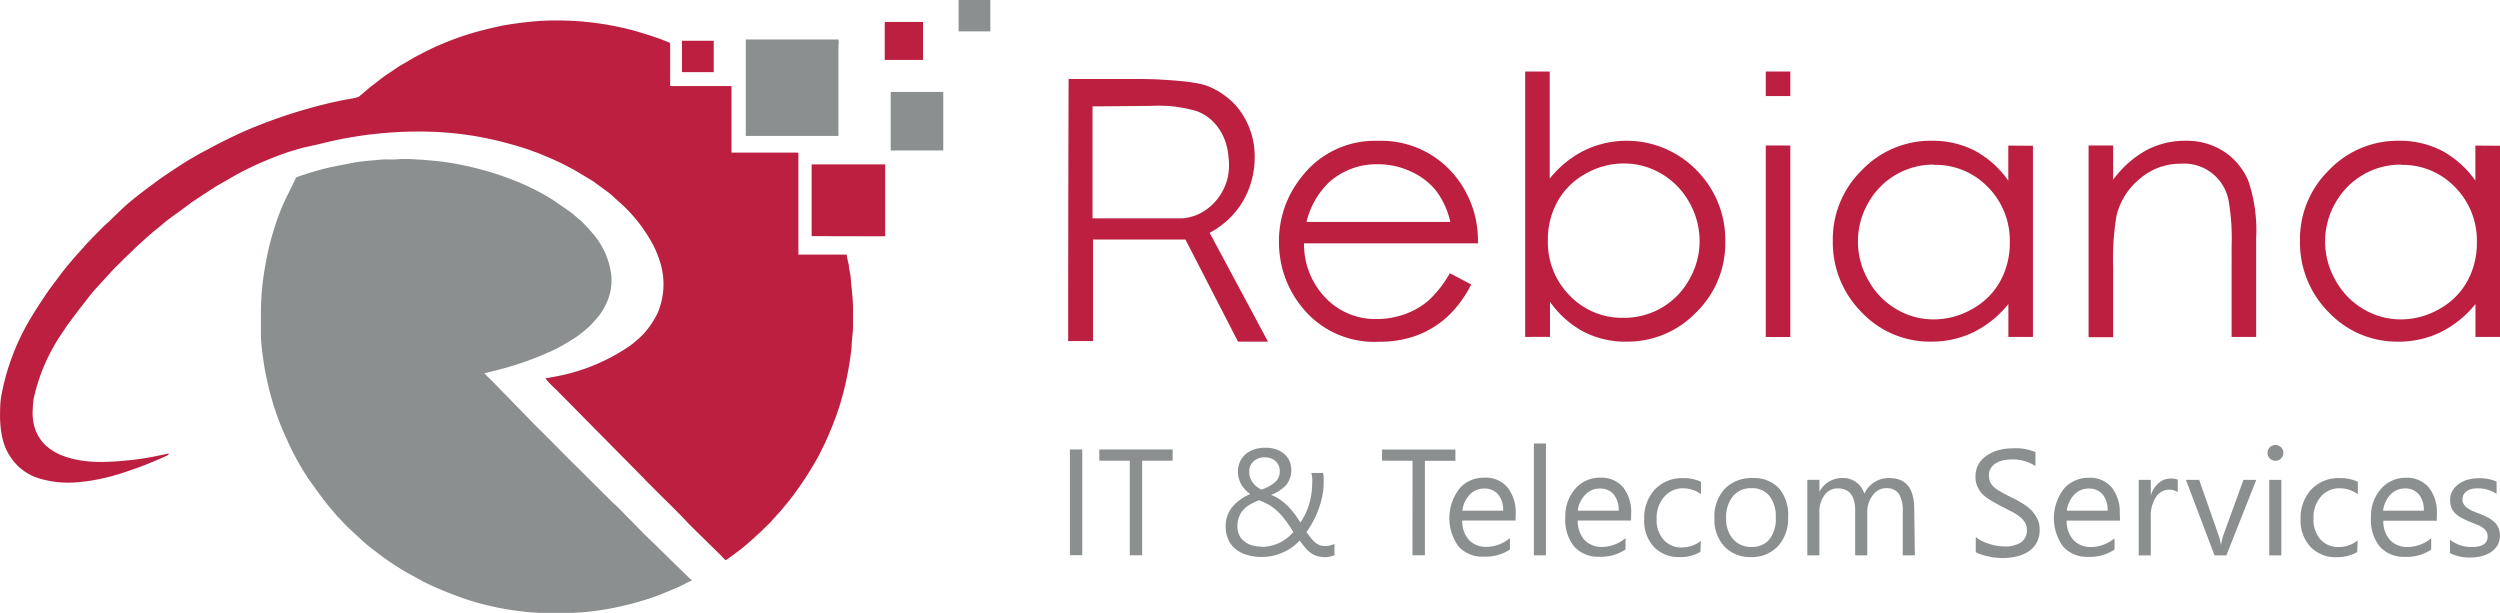 <svg xmlns="http://www.w3.org/2000/svg" viewBox="0 0 285.23 69.92"><defs><style>.cls-1,.cls-3{fill:#bc1f40;}.cls-1,.cls-2{fill-rule:evenodd;}.cls-2,.cls-4{fill:#8c8f90;}</style></defs><g id="Layer_2" data-name="Layer 2"><path class="cls-1" d="M4,52.68v.09a12.46,12.46,0,0,0,.2,2.66A8,8,0,0,0,4.6,56.8c.08.2.19.39.29.59s.1.15.16.27a6,6,0,0,0,3.24,2.61,11.52,11.52,0,0,0,4.13.52,20.24,20.24,0,0,0,2.8-.37,23.64,23.64,0,0,0,2.89-.77A43.3,43.3,0,0,0,23,57.74l.16-.08c.16-.14.1-.17-.07-.15l-1.58.33c-.92.18-1.87.32-2.81.41-2.67.28-5.4.39-7.82-.62a5.52,5.52,0,0,1-.9-.48,4,4,0,0,1-.4-.28l-.39-.32a4.86,4.86,0,0,1-1.12-1.67,5.78,5.78,0,0,1-.35-2.36,12.65,12.65,0,0,1,.11-1.29,21.37,21.37,0,0,1,3.4-7.72c.19-.28.36-.57.56-.83L13,41.06c.67-.82,1.28-1.7,2-2.48l1.83-2c.44-.47.93-.92,1.39-1.39l.89-.85.18-.18c.51-.51,1.94-1.79,2.59-2.3l.37-.3a22.1,22.1,0,0,1,2-1.54c.67-.48,1.31-1,2-1.46,1-.65,2-1.34,3-1.91.74-.41,1.47-.86,2.21-1.25a39.5,39.5,0,0,1,5.4-2.31l1.07-.32c.91-.28,1.88-.43,2.79-.67a45.53,45.53,0,0,1,11.25-1.35,37.84,37.84,0,0,1,8.81,1.05c1.09.27,2.27.59,3.31.94.36.12.68.25,1,.36s.69.27,1,.4a30.85,30.85,0,0,1,3.57,1.72l2,1.2,1.63,1.19c.41.3.75.65,1.15,1l.73.66a17.71,17.71,0,0,1,3.35,4.44,11.81,11.81,0,0,1,.8,2A8.39,8.39,0,0,1,79,41.5a10.88,10.88,0,0,1-1.29,2,7.83,7.83,0,0,1-1,1c-.14.11-.23.21-.38.33l-.42.33a22.14,22.14,0,0,1-9.06,3.63,4.5,4.5,0,0,1-.64.11,10.74,10.74,0,0,0,1.24,1.3l10,10.12c.49.54,1,1,1.52,1.54,1.13,1.13,2.28,2.23,3.37,3.39l.15.17.34.34L86.13,69c.22.22.43.46.64.66a7.2,7.2,0,0,0,.75-.52,21.66,21.66,0,0,0,2.14-1.71c.13-.12.21-.17.34-.3.33-.33.68-.6,1-.93s.78-.72,1.11-1.12c.08-.09.08-.11.17-.2l.61-.66c.11-.13.19-.2.29-.34l.88-1.06c.2-.27.38-.49.57-.75a39.07,39.07,0,0,0,2.53-3.91c.32-.54.58-1.12.86-1.68s.53-1.19.79-1.79a30.77,30.77,0,0,0,1.58-4.9,37.07,37.07,0,0,0,.76-4.41c0-.81.16-1.58.16-2.43V40.88c0-1.07-.15-2.1-.24-3.14,0-.5-.14-1-.22-1.5,0-.26-.07-.46-.12-.71a4.82,4.82,0,0,1-.14-.74H95.08V23.27c0-.09,0-.12-.12-.12H87.45V15.56h-7V10.75c0-.14-.14-.17-.26-.22l-1-.39c-1-.35-1.92-.63-2.91-.92a34.13,34.13,0,0,0-10.58-1.1,42.35,42.35,0,0,0-4.49.56L59.8,9l-.67.17a32.64,32.64,0,0,0-6.73,2.52l-.84.44-.28.15-1.58.92c-.19.11-.34.23-.54.35l-1,.67c-.67.44-1.3,1-1.93,1.45L44.9,16.8a9.25,9.25,0,0,1-1.38.29l-.73.14-.7.15a59,59,0,0,0-9.6,3.07c-1.17.48-2.3,1.05-3.44,1.61l-1.37.73a36.56,36.56,0,0,0-3.41,2c-.85.57-1.71,1.11-2.53,1.73-1.2.89-2.41,1.78-3.53,2.78-.1.09-.13.13-.23.21L16.44,31c-.68.59-1.29,1.25-1.93,1.89l-.81.85c-.09.09-.1.13-.18.22-1,1.1-2,2.24-2.88,3.44L9.57,38.83c-.68,1-1.35,2-2,3.08a26.48,26.48,0,0,0-3.47,9.21A12.51,12.51,0,0,0,4,52.68" transform="translate(-3.99 -5.74)"/><path class="cls-2" d="M33.76,41.47c0,.6,0,1.3,0,1.87,0,.17,0,.35,0,.52s0,.24,0,.47a34.62,34.62,0,0,0,1.25,7c.09.27.15.51.24.79l.26.78a31.15,31.15,0,0,0,1.19,2.94,31,31,0,0,0,2.57,4.66l1.52,2.1c.51.69,1.09,1.32,1.64,2a2.13,2.13,0,0,0,.26.26l.75.8c.61.61,1.25,1.16,1.87,1.75a17.51,17.51,0,0,0,1.42,1.16c.78.61,1.58,1.19,2.41,1.72.43.28.84.52,1.29.79l2,1.09a37.26,37.26,0,0,0,3.63,1.54,26.91,26.91,0,0,0,3.17,1,32.59,32.59,0,0,0,3.46.68,33.61,33.61,0,0,0,4.11.32h.94c.89,0,1.8-.06,2.78-.12a32.82,32.82,0,0,0,6.66-1.29c.58-.17,1.17-.35,1.73-.57l.41-.15,2-.83c.41-.17,1.24-.67,1.57-.74,0-.17-.21-.27-.33-.39l-4.09-4c-.88-.8-2.08-2.08-3-3-.39-.4-.77-.82-1.19-1.19l0,0-.18-.17-.11-.09-5.18-5.15c-1.17-1.17-2.33-2.37-3.52-3.52L60,49.07a7.63,7.63,0,0,1-.75-.76,2.54,2.54,0,0,0,.62-.14,36.27,36.27,0,0,0,7.47-2.58,22.75,22.75,0,0,0,2.43-1.43c.17-.11.3-.22.46-.34l.42-.33a12.79,12.79,0,0,0,1-.93,1.92,1.92,0,0,1,.18-.22,7.23,7.23,0,0,0,1.27-1.83,6.33,6.33,0,0,0,.65-3.21,8.82,8.82,0,0,0-2.2-5l-.26-.3a14,14,0,0,0-1.07-1.11c-.41-.32-.78-.7-1.21-1L67,28.5a3.87,3.87,0,0,1-.34-.21,27.6,27.6,0,0,0-4.09-2,35.1,35.1,0,0,0-6-1.75,28.17,28.17,0,0,0-2.9-.44l-1-.09c-.34-.05-.69-.05-1-.07a18.7,18.7,0,0,0-2.08-.05c-.63.09-1.51,0-2.17.06-1,.11-2,.16-3,.33l-2.79.55a35.79,35.79,0,0,0-3.44,1c-.46.16-.39.11-.59.53l-.72,1.47A23.63,23.63,0,0,0,35.54,31c-.28.84-.55,1.71-.77,2.58-.3,1.22-.52,2.39-.72,3.73a28.65,28.65,0,0,0-.29,4.15" transform="translate(-3.99 -5.74)"/><path class="cls-2" d="M89.08,21.25H99.65V10.91a2.09,2.09,0,0,0,0-.67H89.08Z" transform="translate(-3.99 -5.74)"/><polygon class="cls-1" points="92.6 26.94 100.99 26.96 100.99 18.76 92.6 18.76 92.6 26.94"/><path class="cls-2" d="M105.61,16.35v6.44c0,.09,0,.12.12.12h5.88V16.23h-5.88c-.09,0-.12,0-.12.12" transform="translate(-3.99 -5.74)"/><path class="cls-1" d="M104.93,8.36v4.22h4.37V8.24h-4.25c-.09,0-.12,0-.12.12" transform="translate(-3.99 -5.74)"/><rect class="cls-3" x="77.81" y="4.65" width="3.62" height="3.58"/><rect class="cls-4" x="109.37" width="3.62" height="3.58"/><path class="cls-3" d="M128.64,17.87V30.65l10.26,0a5.12,5.12,0,0,0,1-.18,4.7,4.7,0,0,0,1-.38,6,6,0,0,0,1.79-1.41A6.25,6.25,0,0,0,144.06,26a6.69,6.69,0,0,0,.1-2.26,7.09,7.09,0,0,0-.42-2,6,6,0,0,0-.64-1.25,5.24,5.24,0,0,0-2.51-2.05,15.1,15.1,0,0,0-5.17-.62l-6.78.06m-2.77-3.13h6.4c1.88,0,3.45,0,4.56.1,3.75.21,4.76.61,5.21.82a8.74,8.74,0,0,1,3.1,2.28,8.88,8.88,0,0,1,2,5.77,10,10,0,0,1-1.35,5A9.71,9.71,0,0,1,142,32.3l6.66,12.42h-3.42l-6-11.65-10.55,0q0,5.79,0,11.58h-2.83q0-15,.05-30" transform="translate(-3.99 -5.74)"/><path class="cls-3" d="M169.46,31.06a9.28,9.28,0,0,0-1.65-3.59,7.77,7.77,0,0,0-2.87-2.17,8.82,8.82,0,0,0-3.74-.82,8.11,8.11,0,0,0-5.58,2.06,9.31,9.31,0,0,0-2.57,4.52Zm0,5.88,2.38,1.25a12.84,12.84,0,0,1-2.71,3.68A10.86,10.86,0,0,1,165.66,44a12.14,12.14,0,0,1-4.35.73,10.53,10.53,0,0,1-8.4-3.5,11.73,11.73,0,0,1-3-7.9,11.6,11.6,0,0,1,2.57-7.39,10.51,10.51,0,0,1,8.71-4.13,10.86,10.86,0,0,1,9,4.23,11.69,11.69,0,0,1,2.42,7.46H152.77a8.79,8.79,0,0,0,2.44,6.21,7.85,7.85,0,0,0,5.85,2.43,9.39,9.39,0,0,0,3.27-.58A8.42,8.42,0,0,0,167,40a12.8,12.8,0,0,0,2.4-3.08" transform="translate(-3.99 -5.74)"/><path class="cls-3" d="M189.24,42a8.45,8.45,0,0,0,7.48-4.37,8.71,8.71,0,0,0,1.18-4.39,8.88,8.88,0,0,0-1.18-4.42,8.66,8.66,0,0,0-3.18-3.26,8.35,8.35,0,0,0-4.27-1.17,8.8,8.8,0,0,0-4.38,1.17,8.19,8.19,0,0,0-3.19,3.15,8.88,8.88,0,0,0-1.11,4.45,8.63,8.63,0,0,0,2.5,6.31A8.27,8.27,0,0,0,189.24,42M178,44.18V13.9h2.8V26.12a11.76,11.76,0,0,1,4-3.24,11.13,11.13,0,0,1,12.74,2.27,11.25,11.25,0,0,1,3.29,8.15,11,11,0,0,1-3.31,8.07,10.87,10.87,0,0,1-8,3.35,10.41,10.41,0,0,1-4.85-1.13,11.14,11.14,0,0,1-3.84-3.42v4Z" transform="translate(-3.99 -5.74)"/><rect class="cls-3" x="201.46" y="16.6" width="2.8" height="21.85"/><path class="cls-3" d="M224.64,24.52a8.5,8.5,0,0,0-7.5,4.37,8.83,8.83,0,0,0,0,8.8A8.52,8.52,0,0,0,220.33,41a8.25,8.25,0,0,0,4.29,1.18A8.85,8.85,0,0,0,229,41a8.14,8.14,0,0,0,3.18-3.14,9,9,0,0,0,1.11-4.46,8.65,8.65,0,0,0-2.5-6.32,8.27,8.27,0,0,0-6.14-2.53m11.28-2.18V44.18h-2.8V40.43a11.87,11.87,0,0,1-4,3.22,10.91,10.91,0,0,1-4.81,1.07,10.72,10.72,0,0,1-7.93-3.35,11.27,11.27,0,0,1-3.29-8.17,11,11,0,0,1,3.32-8.05,10.83,10.83,0,0,1,8-3.35,10.49,10.49,0,0,1,4.87,1.13,11.12,11.12,0,0,1,3.83,3.42v-4Z" transform="translate(-3.99 -5.74)"/><path class="cls-3" d="M242.28,22.34h2.8v3.91a11.83,11.83,0,0,1,3.75-3.35,9.4,9.4,0,0,1,4.48-1.1A7.81,7.81,0,0,1,257.68,23a7.47,7.47,0,0,1,2.82,3.36,17.65,17.65,0,0,1,.9,6.55V44.18h-2.8V33.77a25.27,25.27,0,0,0-.32-5,5.17,5.17,0,0,0-5.53-4.35,7,7,0,0,0-4.59,1.69,7.82,7.82,0,0,0-2.68,4.17,29.53,29.53,0,0,0-.4,5.93v8h-2.8Z" transform="translate(-3.99 -5.74)"/><path class="cls-3" d="M277.94,24.52a8.53,8.53,0,0,0-7.5,4.37,8.83,8.83,0,0,0,0,8.8A8.52,8.52,0,0,0,273.63,41a8.28,8.28,0,0,0,4.29,1.18A8.82,8.82,0,0,0,282.29,41a8.14,8.14,0,0,0,3.18-3.14,9,9,0,0,0,1.11-4.46,8.65,8.65,0,0,0-2.5-6.32,8.27,8.27,0,0,0-6.14-2.53m11.28-2.18V44.18h-2.8V40.43a11.87,11.87,0,0,1-4,3.22,10.91,10.91,0,0,1-4.81,1.07,10.72,10.72,0,0,1-7.93-3.35,11.26,11.26,0,0,1-3.28-8.17,11,11,0,0,1,3.31-8.05,10.83,10.83,0,0,1,8-3.35,10.46,10.46,0,0,1,4.87,1.13,11.12,11.12,0,0,1,3.83,3.42v-4Z" transform="translate(-3.99 -5.74)"/><rect class="cls-3" x="201.46" y="8.16" width="2.8" height="2.8"/><rect class="cls-4" x="122.07" y="51.28" width="1.41" height="12.06"/><polygon class="cls-4" points="133.79 52.56 130.31 52.56 130.31 63.35 128.9 63.35 128.9 52.56 125.42 52.56 125.42 51.28 133.79 51.28 133.79 52.56"/><path class="cls-4" d="M155,69.28a2.39,2.39,0,0,1-.84-.13,2.25,2.25,0,0,1-.68-.37,3.62,3.62,0,0,1-.6-.58c-.19-.23-.4-.49-.61-.79a5.31,5.31,0,0,1-.78.7,5,5,0,0,1-1,.6,6.55,6.55,0,0,1-1.18.42,6,6,0,0,1-1.39.15,5.46,5.46,0,0,1-1.66-.23,3.56,3.56,0,0,1-1.3-.67,2.85,2.85,0,0,1-.83-1.08,3.54,3.54,0,0,1-.3-1.49,3.37,3.37,0,0,1,.73-2.2,5.34,5.34,0,0,1,2.07-1.5,3.27,3.27,0,0,1-.5-.43,3.61,3.61,0,0,1-.46-.56,3.17,3.17,0,0,1-.31-.7,2.55,2.55,0,0,1-.13-.84,2.76,2.76,0,0,1,.24-1.18,2.45,2.45,0,0,1,.66-.86,2.84,2.84,0,0,1,1-.54,4.06,4.06,0,0,1,1.23-.18,3.78,3.78,0,0,1,1.2.18,2.85,2.85,0,0,1,.94.52,2.34,2.34,0,0,1,.61.81,2.75,2.75,0,0,1-.36,2.73A4.65,4.65,0,0,1,149,62.2a4.74,4.74,0,0,1,1.05.55,7.64,7.64,0,0,1,.87.73,7.81,7.81,0,0,1,.75.87c.23.31.45.63.68,1a7.12,7.12,0,0,0,1-2.09,8.34,8.34,0,0,0,.35-2.4,3.78,3.78,0,0,0,0-.6,5,5,0,0,0-.1-.56h1.33a2,2,0,0,1,.08.52q0,.26,0,.6a7.39,7.39,0,0,1-.16,1.54,9.86,9.86,0,0,1-.43,1.5,10.74,10.74,0,0,1-.62,1.38,10.87,10.87,0,0,1-.76,1.21l.54.7a3.89,3.89,0,0,0,.49.5,2.12,2.12,0,0,0,.52.3,1.8,1.8,0,0,0,.6.09,2.22,2.22,0,0,0,.51-.06,5.6,5.6,0,0,0,.54-.17v1.28a3.25,3.25,0,0,1-.63.17,3.77,3.77,0,0,1-.66.06m-7.06-1.19a4.83,4.83,0,0,0,1.18-.14,5.16,5.16,0,0,0,1-.37,5.29,5.29,0,0,0,.82-.54,5.85,5.85,0,0,0,.67-.64c-.34-.54-.65-1-.94-1.37a7.15,7.15,0,0,0-.88-1,5.28,5.28,0,0,0-.94-.71,8.41,8.41,0,0,0-1.16-.55,7.29,7.29,0,0,0-1,.47,2.92,2.92,0,0,0-.77.61,2.42,2.42,0,0,0-.51.81,2.78,2.78,0,0,0-.19,1.08,2.28,2.28,0,0,0,.21,1,1.9,1.9,0,0,0,.58.73,2.45,2.45,0,0,0,.85.44,3.6,3.6,0,0,0,1,.15M150,59.5a1.47,1.47,0,0,0-.16-.72,1.57,1.57,0,0,0-.39-.49,1.55,1.55,0,0,0-.54-.28,2,2,0,0,0-.58-.09,1.84,1.84,0,0,0-1.31.45,1.55,1.55,0,0,0-.5,1.21,2,2,0,0,0,.1.65,2,2,0,0,0,.3.56,1.92,1.92,0,0,0,.44.46,2.78,2.78,0,0,0,.54.35,4.53,4.53,0,0,0,1.58-.86A1.62,1.62,0,0,0,150,59.5" transform="translate(-3.99 -5.74)"/><polygon class="cls-4" points="166.05 52.57 162.57 52.57 162.57 63.35 161.15 63.35 161.16 52.57 157.68 52.56 157.68 51.29 166.05 51.29 166.05 52.57"/><path class="cls-4" d="M176.9,65.13h-6.08a3.22,3.22,0,0,0,.77,2.22,2.67,2.67,0,0,0,2,.78,4.21,4.21,0,0,0,2.67-1v1.3a5,5,0,0,1-3,.82,3.64,3.64,0,0,1-2.87-1.17,5.51,5.51,0,0,1,.1-6.58,3.62,3.62,0,0,1,2.83-1.26A3.24,3.24,0,0,1,176,61.37a4.6,4.6,0,0,1,.92,3ZM175.49,64a2.81,2.81,0,0,0-.58-1.86,2,2,0,0,0-1.58-.66,2.22,2.22,0,0,0-1.65.69,3.19,3.19,0,0,0-.85,1.83Z" transform="translate(-3.99 -5.74)"/><rect class="cls-4" x="175" y="50.6" width="1.38" height="12.76"/><path class="cls-4" d="M190.08,65.13H184a3.22,3.22,0,0,0,.77,2.22,2.7,2.7,0,0,0,2,.79,4.26,4.26,0,0,0,2.68-1v1.29a5,5,0,0,1-3,.83,3.64,3.64,0,0,1-2.87-1.18,4.82,4.82,0,0,1-1-3.3,4.73,4.73,0,0,1,1.14-3.28,3.67,3.67,0,0,1,2.83-1.26,3.24,3.24,0,0,1,2.62,1.09,4.54,4.54,0,0,1,.92,3ZM188.67,64a2.85,2.85,0,0,0-.57-1.86,2,2,0,0,0-1.58-.66,2.21,2.21,0,0,0-1.66.7A3.13,3.13,0,0,0,184,64Z" transform="translate(-3.99 -5.74)"/><path class="cls-4" d="M198,68.7a4.44,4.44,0,0,1-2.35.6,3.92,3.92,0,0,1-3-1.2A4.37,4.37,0,0,1,191.58,65a4.79,4.79,0,0,1,1.22-3.42,4.29,4.29,0,0,1,3.26-1.29,4.53,4.53,0,0,1,2,.42v1.41a3.49,3.49,0,0,0-2.05-.67,2.8,2.8,0,0,0-2.17,1,3.6,3.6,0,0,0-.84,2.48,3.41,3.41,0,0,0,.79,2.39,2.72,2.72,0,0,0,2.13.88,3.45,3.45,0,0,0,2.12-.75Z" transform="translate(-3.99 -5.74)"/><path class="cls-4" d="M203.73,69.3a4,4,0,0,1-3-1.21,4.46,4.46,0,0,1-1.14-3.2,4.65,4.65,0,0,1,1.19-3.39,4.27,4.27,0,0,1,3.2-1.22,3.86,3.86,0,0,1,3,1.19A4.71,4.71,0,0,1,208,64.76a4.66,4.66,0,0,1-1.16,3.3,4.08,4.08,0,0,1-3.13,1.24m.1-7.86a2.61,2.61,0,0,0-2.1.91,3.73,3.73,0,0,0-.78,2.49,3.5,3.5,0,0,0,.79,2.41,2.66,2.66,0,0,0,2.09.89,2.53,2.53,0,0,0,2.06-.87,3.74,3.74,0,0,0,.72-2.46,3.81,3.81,0,0,0-.72-2.49,2.5,2.5,0,0,0-2.06-.88" transform="translate(-3.99 -5.74)"/><path class="cls-4" d="M222.46,69.1h-1.38V64.15a3.79,3.79,0,0,0-.44-2.07,1.69,1.69,0,0,0-1.49-.64,1.84,1.84,0,0,0-1.5.81,3.13,3.13,0,0,0-.62,1.94V69.1h-1.38V64c0-1.69-.65-2.54-2-2.54a1.83,1.83,0,0,0-1.49.76,3.12,3.12,0,0,0-.59,2V69.1h-1.38V60.48h1.38v1.37h0a2.92,2.92,0,0,1,2.68-1.57,2.48,2.48,0,0,1,2.44,1.79,3.08,3.08,0,0,1,2.86-1.79q2.83,0,2.84,3.51Z" transform="translate(-3.99 -5.74)"/><path class="cls-4" d="M229.41,68.61V67a3.09,3.09,0,0,0,.68.45,4.86,4.86,0,0,0,.85.34,5.66,5.66,0,0,0,.88.22,5.07,5.07,0,0,0,.83.07,3.26,3.26,0,0,0,1.95-.48,1.63,1.63,0,0,0,.64-1.39,1.65,1.65,0,0,0-.21-.85,2.47,2.47,0,0,0-.6-.66,5.7,5.7,0,0,0-.89-.57l-1.12-.58c-.42-.21-.81-.43-1.18-.65a5.5,5.5,0,0,1-1-.72,2.93,2.93,0,0,1-.63-.9,2.66,2.66,0,0,1-.23-1.17,2.8,2.8,0,0,1,.36-1.44,3.13,3.13,0,0,1,1-1,4.17,4.17,0,0,1,1.34-.59,6.13,6.13,0,0,1,1.54-.19,5.84,5.84,0,0,1,2.6.43v1.59a4.74,4.74,0,0,0-2.74-.75,4.9,4.9,0,0,0-.93.1,2.76,2.76,0,0,0-.83.32,1.73,1.73,0,0,0-.58.56,1.43,1.43,0,0,0-.23.84,1.78,1.78,0,0,0,.17.8,2.11,2.11,0,0,0,.51.62,5.06,5.06,0,0,0,.82.53c.32.18.69.37,1.11.58a11.89,11.89,0,0,1,1.23.67,5.49,5.49,0,0,1,1,.78,4,4,0,0,1,.7,1,2.71,2.71,0,0,1,.25,1.2,3.06,3.06,0,0,1-.35,1.51,2.82,2.82,0,0,1-.94,1,4,4,0,0,1-1.37.56,6.53,6.53,0,0,1-2.34.13c-.28,0-.56-.08-.85-.14a6.26,6.26,0,0,1-.83-.22,2.32,2.32,0,0,1-.63-.29" transform="translate(-3.99 -5.74)"/><path class="cls-4" d="M245.87,65.14h-6.09a3.22,3.22,0,0,0,.78,2.22,2.67,2.67,0,0,0,2,.79,4.24,4.24,0,0,0,2.68-1v1.29a5,5,0,0,1-3,.83,3.61,3.61,0,0,1-2.87-1.18,5.49,5.49,0,0,1,.09-6.58,3.68,3.68,0,0,1,2.84-1.26,3.23,3.23,0,0,1,2.61,1.09,4.55,4.55,0,0,1,.93,3ZM244.45,64a2.79,2.79,0,0,0-.57-1.86,2,2,0,0,0-1.58-.66,2.23,2.23,0,0,0-1.66.7A3.19,3.19,0,0,0,239.8,64Z" transform="translate(-3.99 -5.74)"/><path class="cls-4" d="M252.45,61.89a1.66,1.66,0,0,0-1-.28,1.76,1.76,0,0,0-1.47.83,3.82,3.82,0,0,0-.6,2.27v4.4H248V60.49h1.38v1.78h0a2.91,2.91,0,0,1,.9-1.42,2,2,0,0,1,1.35-.51,2.24,2.24,0,0,1,.83.12Z" transform="translate(-3.99 -5.74)"/><path class="cls-4" d="M261.41,60.49,258,69.11h-1.35l-3.26-8.62h1.51l2.19,6.26a5.81,5.81,0,0,1,.3,1.2h0a6,6,0,0,1,.27-1.16l2.29-6.3Z" transform="translate(-3.99 -5.74)"/><path class="cls-4" d="M263.6,58.31a.86.86,0,0,1-.63-.26.82.82,0,0,1-.27-.64.9.9,0,0,1,.9-.9.9.9,0,0,1,.64.26.84.84,0,0,1,.26.64.82.82,0,0,1-.26.63.87.87,0,0,1-.64.27m.67,10.8h-1.38V60.49h1.38Z" transform="translate(-3.99 -5.74)"/><path class="cls-4" d="M272.93,68.72a4.53,4.53,0,0,1-2.35.59,3.92,3.92,0,0,1-3-1.2A4.36,4.36,0,0,1,266.47,65a4.79,4.79,0,0,1,1.22-3.42A4.29,4.29,0,0,1,271,60.29a4.53,4.53,0,0,1,2,.42v1.42a3.5,3.5,0,0,0-2.05-.68,2.8,2.8,0,0,0-2.17.95,3.61,3.61,0,0,0-.84,2.49,3.43,3.43,0,0,0,.79,2.39,2.74,2.74,0,0,0,2.13.87,3.45,3.45,0,0,0,2.12-.75Z" transform="translate(-3.99 -5.74)"/><path class="cls-4" d="M282,65.15h-6.09a3.18,3.18,0,0,0,.78,2.22,2.66,2.66,0,0,0,2,.78,4.26,4.26,0,0,0,2.68-1v1.3a5,5,0,0,1-3,.82,3.67,3.67,0,0,1-2.87-1.17,4.82,4.82,0,0,1-1-3.3,4.71,4.71,0,0,1,1.14-3.28,3.68,3.68,0,0,1,2.83-1.27,3.25,3.25,0,0,1,2.62,1.1,4.55,4.55,0,0,1,.93,3ZM280.53,64a2.81,2.81,0,0,0-.57-1.86,2,2,0,0,0-1.58-.67,2.27,2.27,0,0,0-1.66.7,3.25,3.25,0,0,0-.84,1.83Z" transform="translate(-3.99 -5.74)"/><path class="cls-4" d="M283.51,68.8V67.32a4,4,0,0,0,2.48.83c1.21,0,1.82-.4,1.82-1.21a1,1,0,0,0-.16-.58,1.55,1.55,0,0,0-.42-.43,3.25,3.25,0,0,0-.62-.33l-.77-.31a7.92,7.92,0,0,1-1-.46,2.89,2.89,0,0,1-.73-.52,2,2,0,0,1-.44-.66,2.46,2.46,0,0,1-.14-.86,2,2,0,0,1,.28-1.08,2.39,2.39,0,0,1,.74-.78,3.48,3.48,0,0,1,1.05-.48,5.05,5.05,0,0,1,1.23-.15,4.92,4.92,0,0,1,2,.38v1.4a3.87,3.87,0,0,0-2.19-.62,3,3,0,0,0-.7.08,1.86,1.86,0,0,0-.53.25,1.18,1.18,0,0,0-.35.39,1,1,0,0,0-.12.49,1.19,1.19,0,0,0,.12.56,1.25,1.25,0,0,0,.36.41A3.74,3.74,0,0,0,286,64l.77.31a8.18,8.18,0,0,1,1,.45,3,3,0,0,1,.78.52,1.9,1.9,0,0,1,.49.67,2.07,2.07,0,0,1,.17.9,2.13,2.13,0,0,1-.28,1.11,2.53,2.53,0,0,1-.75.78,3.45,3.45,0,0,1-1.09.46,5.4,5.4,0,0,1-1.28.15,4.92,4.92,0,0,1-2.31-.51" transform="translate(-3.99 -5.74)"/></g></svg>